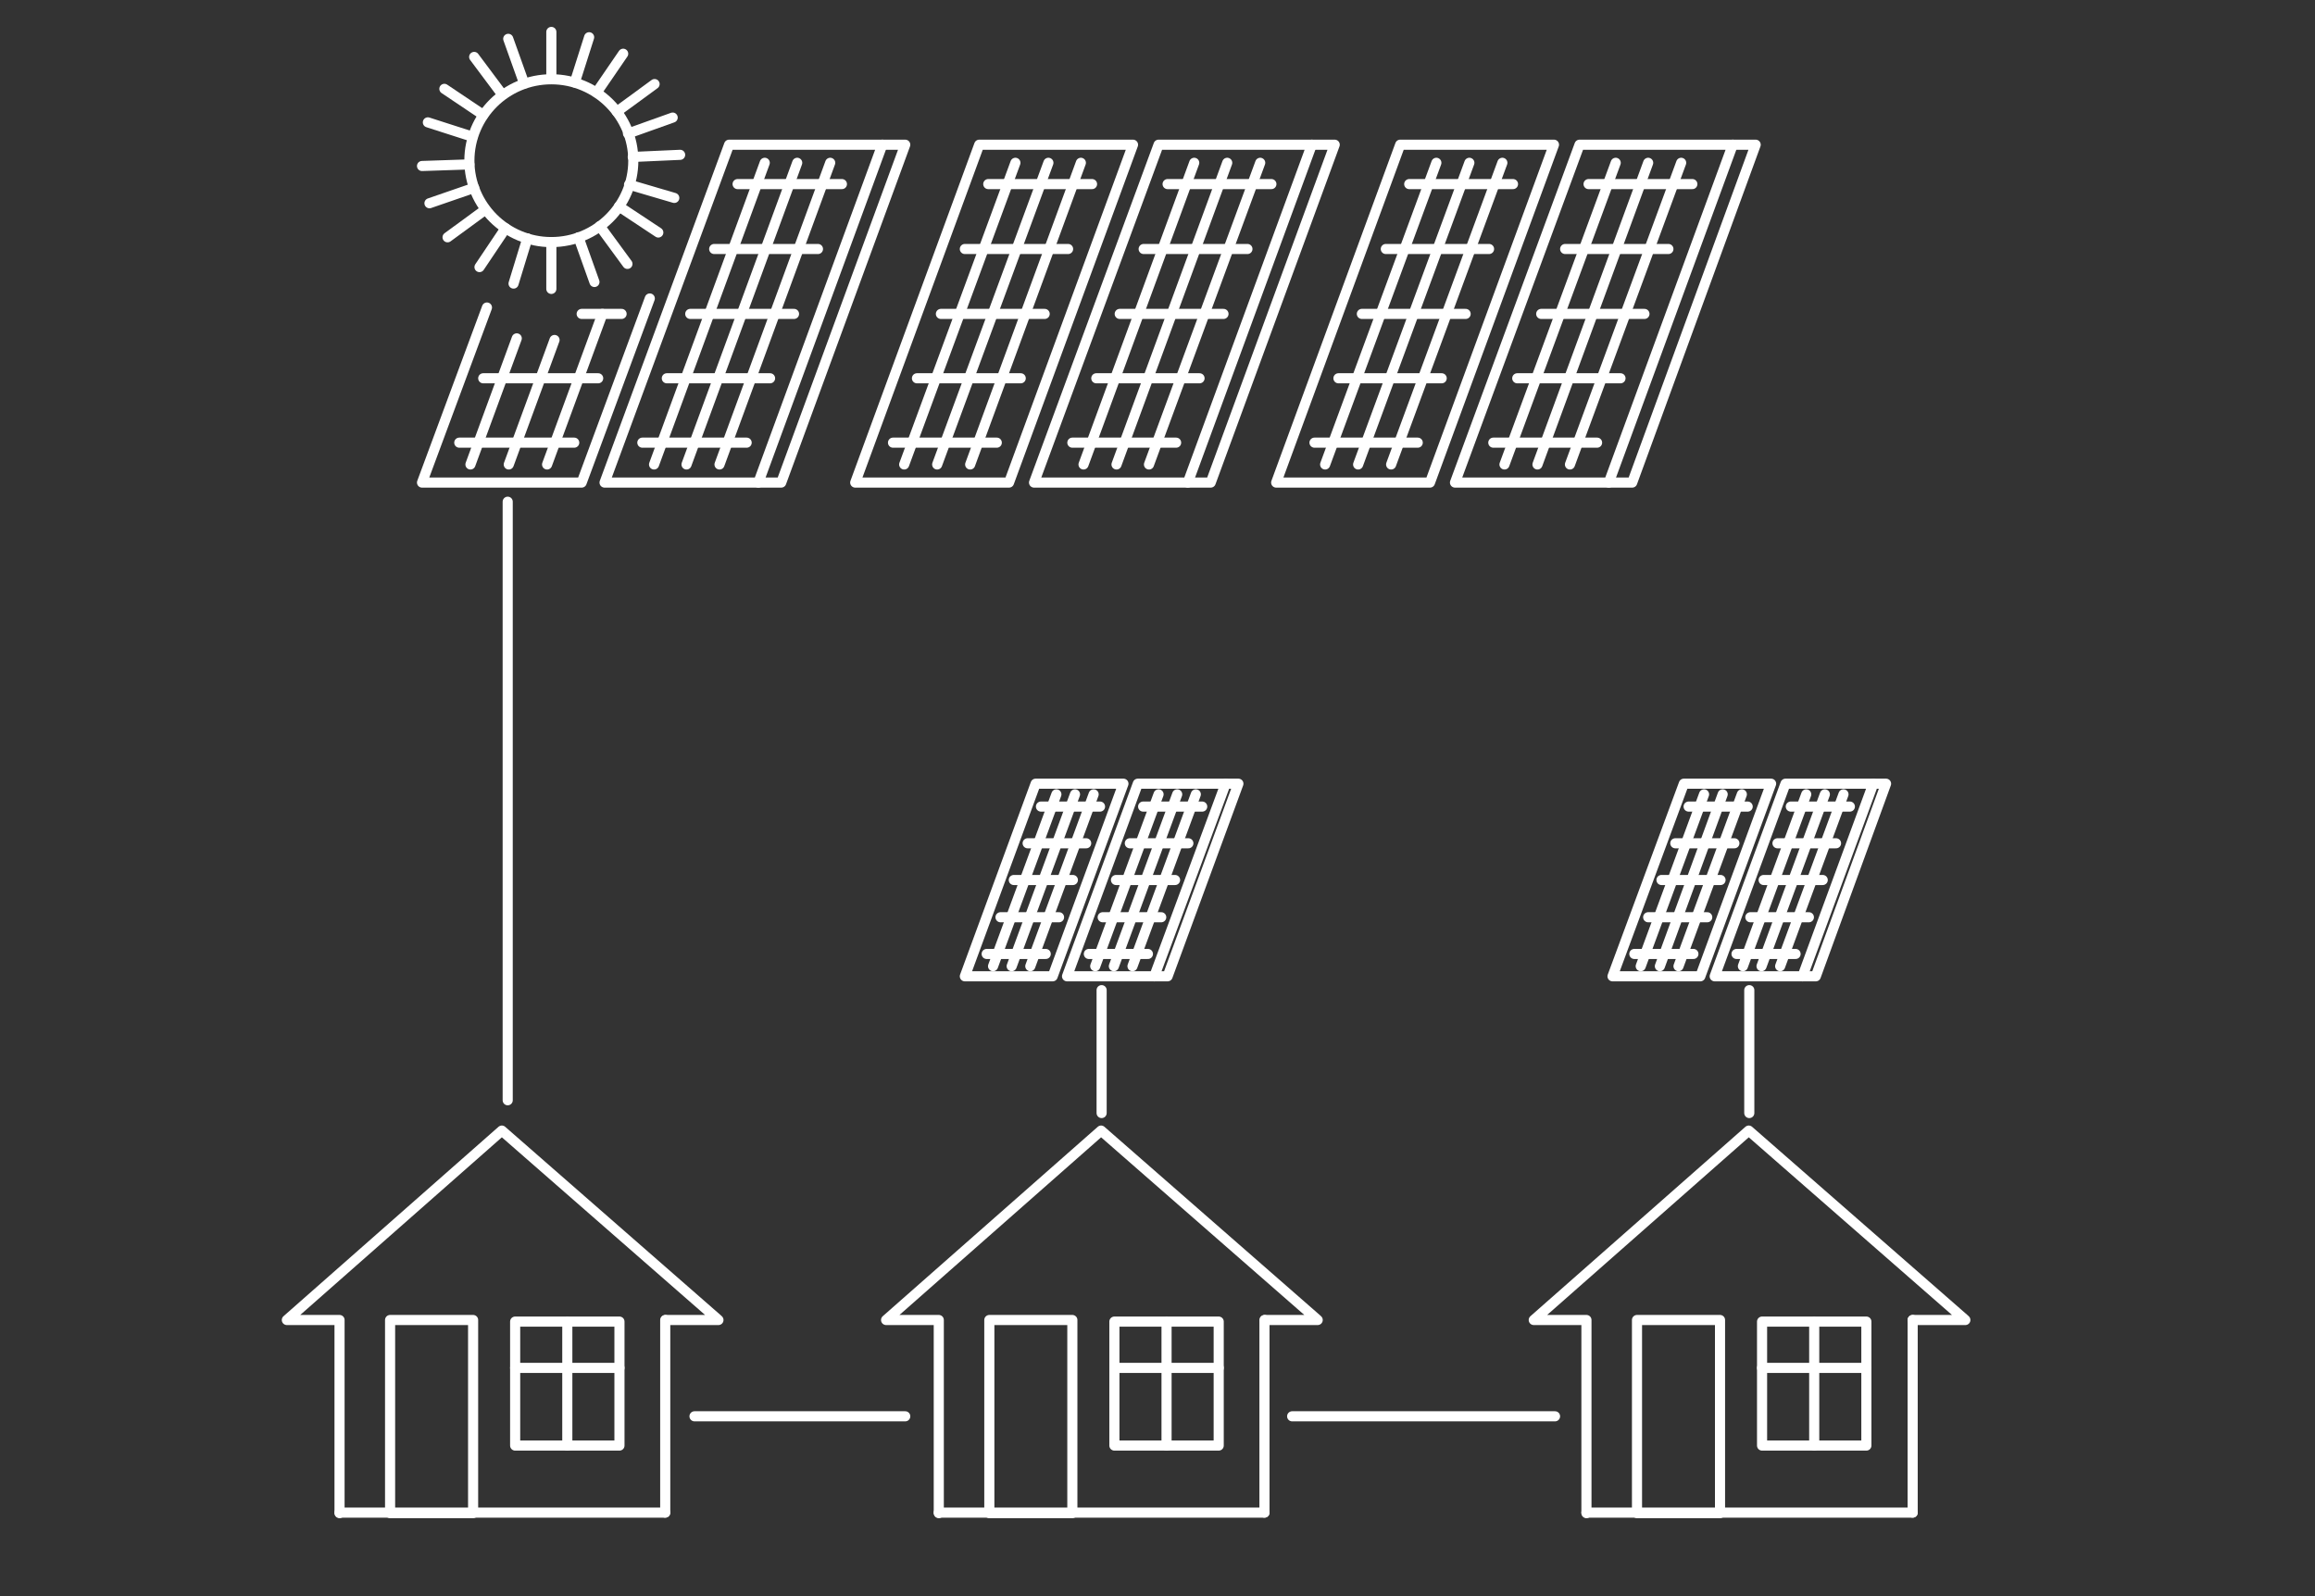 <?xml version="1.0" encoding="UTF-8"?> <svg xmlns="http://www.w3.org/2000/svg" xmlns:xlink="http://www.w3.org/1999/xlink" id="Calque_1" version="1.1" viewBox="0 0 435 300"><rect x="0" y="0" width="435" height="300" fill="#333333" stroke="none"/><defs><style> .st0 { fill: none; stroke: #fff; stroke-linecap: round; stroke-linejoin: round; stroke-width: 1.9px; } </style></defs><g><ellipse class="st0" cx="103.6" cy="30.2" rx="15.4" ry="15.3"></ellipse><g><line class="st0" x1="103.6" y1="6" x2="103.6" y2="14.8"></line><line class="st0" x1="103.6" y1="45.6" x2="103.6" y2="54.3"></line></g><g><line class="st0" x1="84.1" y1="44.6" x2="91.2" y2="39.4"></line><line class="st0" x1="115.9" y1="21" x2="123" y2="15.8"></line></g><g><line class="st0" x1="89.1" y1="10.7" x2="94.4" y2="17.8"></line><line class="st0" x1="112.7" y1="42.5" x2="117.9" y2="49.6"></line></g><g><line class="st0" x1="96.5" y1="53.3" x2="99.1" y2="44.8"></line><line class="st0" x1="108" y1="15.5" x2="110.7" y2="7"></line></g><g><line class="st0" x1="80.4" y1="23" x2="88.8" y2="25.7"></line><line class="st0" x1="118.2" y1="34.7" x2="126.7" y2="37.2"></line></g><g><line class="st0" x1="111.7" y1="53" x2="108.7" y2="44.6"></line><line class="st0" x1="98.5" y1="15.7" x2="95.5" y2="7.3"></line></g><g><line class="st0" x1="80.7" y1="38.2" x2="89.1" y2="35.3"></line><line class="st0" x1="118" y1="25.1" x2="126.4" y2="22.1"></line></g><g><line class="st0" x1="123.7" y1="43.7" x2="116.3" y2="38.8"></line><line class="st0" x1="90.8" y1="21.6" x2="83.5" y2="16.7"></line></g><g><line class="st0" x1="90.1" y1="50.2" x2="95" y2="42.9"></line><line class="st0" x1="112.1" y1="17.4" x2="117.1" y2="10.1"></line></g><g><line class="st0" x1="127.8" y1="29.1" x2="118.9" y2="29.5"></line><line class="st0" x1="88.2" y1="30.9" x2="79.3" y2="31.2"></line></g></g><polyline class="st0" points="122.1 56.1 109.3 90.7 79.3 90.7 91.5 57.8"></polyline><line class="st0" x1="104.2" y1="63.9" x2="95.6" y2="87.3"></line><line class="st0" x1="97.1" y1="63.6" x2="88.4" y2="87.3"></line><line class="st0" x1="113.2" y1="59" x2="102.8" y2="87.3"></line><line class="st0" x1="109.3" y1="59" x2="116.8" y2="59"></line><line class="st0" x1="86.3" y1="83.2" x2="107.9" y2="83.2"></line><line class="st0" x1="90.8" y1="71.1" x2="112.4" y2="71.1"></line><polygon class="st0" points="142.5 90.7 113.6 90.7 137 27.2 165.8 27.2 142.5 90.7"></polygon><polyline class="st0" points="165.8 27.2 170.1 27.2 146.8 90.7 142.5 90.7"></polyline><line class="st0" x1="149.8" y1="30.6" x2="129" y2="87.3"></line><line class="st0" x1="143.7" y1="30.6" x2="122.9" y2="87.3"></line><line class="st0" x1="156" y1="30.6" x2="135.2" y2="87.3"></line><line class="st0" x1="129.7" y1="59" x2="149.2" y2="59"></line><line class="st0" x1="138.6" y1="34.6" x2="158.2" y2="34.6"></line><line class="st0" x1="120.7" y1="83.2" x2="140.3" y2="83.2"></line><line class="st0" x1="125.3" y1="71.1" x2="144.7" y2="71.1"></line><line class="st0" x1="134.2" y1="46.8" x2="153.7" y2="46.8"></line><polygon class="st0" points="268.7 90.7 239.8 90.7 263.1 27.2 292 27.2 268.7 90.7"></polygon><line class="st0" x1="276.1" y1="30.6" x2="255.2" y2="87.3"></line><line class="st0" x1="269.9" y1="30.6" x2="249" y2="87.3"></line><line class="st0" x1="282.3" y1="30.6" x2="261.4" y2="87.3"></line><line class="st0" x1="255.9" y1="59" x2="275.4" y2="59"></line><line class="st0" x1="264.8" y1="34.6" x2="284.3" y2="34.6"></line><line class="st0" x1="247" y1="83.2" x2="266.4" y2="83.2"></line><line class="st0" x1="251.5" y1="71.1" x2="270.9" y2="71.1"></line><line class="st0" x1="260.4" y1="46.8" x2="279.8" y2="46.8"></line><polygon class="st0" points="302.3 90.7 273.4 90.7 296.8 27.2 325.6 27.2 302.3 90.7"></polygon><polyline class="st0" points="325.6 27.2 329.9 27.2 306.7 90.7 302.3 90.7"></polyline><line class="st0" x1="309.7" y1="30.6" x2="288.9" y2="87.3"></line><line class="st0" x1="303.6" y1="30.6" x2="282.7" y2="87.3"></line><line class="st0" x1="315.9" y1="30.6" x2="295" y2="87.3"></line><line class="st0" x1="289.6" y1="59" x2="309" y2="59"></line><line class="st0" x1="298.5" y1="34.6" x2="318" y2="34.6"></line><line class="st0" x1="280.6" y1="83.2" x2="300.1" y2="83.2"></line><line class="st0" x1="285.1" y1="71.1" x2="304.5" y2="71.1"></line><line class="st0" x1="294.1" y1="46.8" x2="313.5" y2="46.8"></line><polygon class="st0" points="189.6 90.7 160.7 90.7 184 27.2 212.9 27.2 189.6 90.7"></polygon><line class="st0" x1="197" y1="30.6" x2="176.1" y2="87.3"></line><line class="st0" x1="190.8" y1="30.6" x2="169.9" y2="87.3"></line><line class="st0" x1="203.1" y1="30.6" x2="182.3" y2="87.3"></line><line class="st0" x1="176.8" y1="59" x2="196.3" y2="59"></line><line class="st0" x1="185.7" y1="34.6" x2="205.2" y2="34.6"></line><line class="st0" x1="167.8" y1="83.2" x2="187.3" y2="83.2"></line><line class="st0" x1="172.3" y1="71.1" x2="191.8" y2="71.1"></line><line class="st0" x1="181.3" y1="46.8" x2="200.7" y2="46.8"></line><polygon class="st0" points="223.2 90.7 194.3 90.7 217.7 27.2 246.5 27.2 223.2 90.7"></polygon><polyline class="st0" points="246.5 27.2 250.8 27.2 227.5 90.7 223.2 90.7"></polyline><line class="st0" x1="230.6" y1="30.6" x2="209.8" y2="87.3"></line><line class="st0" x1="224.4" y1="30.6" x2="203.6" y2="87.3"></line><line class="st0" x1="236.8" y1="30.6" x2="215.9" y2="87.3"></line><line class="st0" x1="210.4" y1="59" x2="229.9" y2="59"></line><line class="st0" x1="219.4" y1="34.6" x2="238.9" y2="34.6"></line><line class="st0" x1="201.5" y1="83.2" x2="221" y2="83.2"></line><line class="st0" x1="206" y1="71.1" x2="225.4" y2="71.1"></line><line class="st0" x1="214.9" y1="46.8" x2="234.4" y2="46.8"></line><g><polygon class="st0" points="319.5 183.5 303 183.5 316.4 147.3 332.8 147.3 319.5 183.5"></polygon><line class="st0" x1="323.7" y1="149.3" x2="311.9" y2="181.6"></line><line class="st0" x1="320.2" y1="149.3" x2="308.3" y2="181.6"></line><line class="st0" x1="327.3" y1="149.3" x2="315.4" y2="181.6"></line><line class="st0" x1="312.2" y1="165.4" x2="323.3" y2="165.4"></line><line class="st0" x1="317.3" y1="151.6" x2="328.4" y2="151.6"></line><line class="st0" x1="307.1" y1="179.3" x2="318.2" y2="179.3"></line><line class="st0" x1="309.7" y1="172.4" x2="320.8" y2="172.4"></line><line class="st0" x1="314.8" y1="158.5" x2="325.9" y2="158.5"></line><polygon class="st0" points="338.7 183.5 322.2 183.5 335.5 147.3 352 147.3 338.7 183.5"></polygon><polyline class="st0" points="352 147.3 354.4 147.3 341.2 183.5 338.7 183.5"></polyline><line class="st0" x1="342.9" y1="149.3" x2="331" y2="181.6"></line><line class="st0" x1="339.4" y1="149.3" x2="327.5" y2="181.6"></line><line class="st0" x1="346.4" y1="149.3" x2="334.5" y2="181.6"></line><line class="st0" x1="331.4" y1="165.4" x2="342.5" y2="165.4"></line><line class="st0" x1="336.5" y1="151.6" x2="347.6" y2="151.6"></line><line class="st0" x1="326.3" y1="179.3" x2="337.4" y2="179.3"></line><line class="st0" x1="328.9" y1="172.4" x2="339.9" y2="172.4"></line><line class="st0" x1="334" y1="158.5" x2="345" y2="158.5"></line></g><line class="st0" x1="328.7" y1="209.2" x2="328.7" y2="186.1"></line><g><polygon class="st0" points="197.8 183.5 181.3 183.5 194.6 147.3 211.1 147.3 197.8 183.5"></polygon><line class="st0" x1="202" y1="149.3" x2="190.1" y2="181.6"></line><line class="st0" x1="198.5" y1="149.3" x2="186.6" y2="181.6"></line><line class="st0" x1="205.5" y1="149.3" x2="193.6" y2="181.6"></line><line class="st0" x1="190.5" y1="165.4" x2="201.6" y2="165.4"></line><line class="st0" x1="195.6" y1="151.6" x2="206.7" y2="151.6"></line><line class="st0" x1="185.4" y1="179.3" x2="196.5" y2="179.3"></line><line class="st0" x1="188" y1="172.4" x2="199" y2="172.4"></line><line class="st0" x1="193.1" y1="158.5" x2="204.1" y2="158.5"></line><polygon class="st0" points="216.9 183.5 200.5 183.5 213.8 147.3 230.3 147.3 216.9 183.5"></polygon><polyline class="st0" points="230.3 147.3 232.7 147.3 219.4 183.5 216.9 183.5"></polyline><line class="st0" x1="221.2" y1="149.3" x2="209.3" y2="181.6"></line><line class="st0" x1="217.7" y1="149.3" x2="205.8" y2="181.6"></line><line class="st0" x1="224.7" y1="149.3" x2="212.8" y2="181.6"></line><line class="st0" x1="209.7" y1="165.4" x2="220.8" y2="165.4"></line><line class="st0" x1="214.8" y1="151.6" x2="225.9" y2="151.6"></line><line class="st0" x1="204.6" y1="179.3" x2="215.7" y2="179.3"></line><line class="st0" x1="207.2" y1="172.4" x2="218.2" y2="172.4"></line><line class="st0" x1="212.3" y1="158.5" x2="223.3" y2="158.5"></line></g><line class="st0" x1="95.4" y1="94.3" x2="95.4" y2="206.8"></line><path class="st0" d="M359.4,248.1h9.9c-.1,0-.1-.1-.1-.1l-40.6-35.5-40.4,35.6h9.9v36.3"></path><line class="st0" x1="359.4" y1="248.1" x2="359.4" y2="284.3"></line><line class="st0" x1="298.1" y1="284.3" x2="359.4" y2="284.3"></line><rect class="st0" x="331.1" y="248.4" width="19.6" height="23.3"></rect><rect class="st0" x="307.6" y="248.1" width="15.6" height="36.3"></rect><line class="st0" x1="340.9" y1="271.7" x2="340.9" y2="248.5"></line><line class="st0" x1="350.7" y1="257.1" x2="331.1" y2="257.1"></line><path class="st0" d="M237.7,248.1h9.9c-.1,0-.1-.1-.1-.1l-40.6-35.5-40.4,35.6h9.9v36.3"></path><line class="st0" x1="237.6" y1="248.1" x2="237.6" y2="284.3"></line><line class="st0" x1="176.4" y1="284.3" x2="237.6" y2="284.3"></line><rect class="st0" x="209.4" y="248.4" width="19.6" height="23.3"></rect><rect class="st0" x="185.9" y="248.1" width="15.6" height="36.3"></rect><line class="st0" x1="219.2" y1="271.7" x2="219.2" y2="248.5"></line><line class="st0" x1="229" y1="257.1" x2="209.4" y2="257.1"></line><path class="st0" d="M125.1,248.1h9.9c-.1,0-.1-.1-.1-.1l-40.6-35.5-40.4,35.6h9.9v36.3"></path><line class="st0" x1="125" y1="248.1" x2="125" y2="284.3"></line><line class="st0" x1="63.8" y1="284.3" x2="125" y2="284.3"></line><rect class="st0" x="96.8" y="248.4" width="19.6" height="23.3"></rect><rect class="st0" x="73.3" y="248.1" width="15.6" height="36.3"></rect><line class="st0" x1="106.6" y1="271.7" x2="106.6" y2="248.5"></line><line class="st0" x1="116.4" y1="257.1" x2="96.8" y2="257.1"></line><line class="st0" x1="130.5" y1="266.2" x2="170.1" y2="266.2"></line><line class="st0" x1="242.8" y1="266.2" x2="292.2" y2="266.2"></line><line class="st0" x1="207" y1="209.2" x2="207" y2="186.1"></line></svg> 